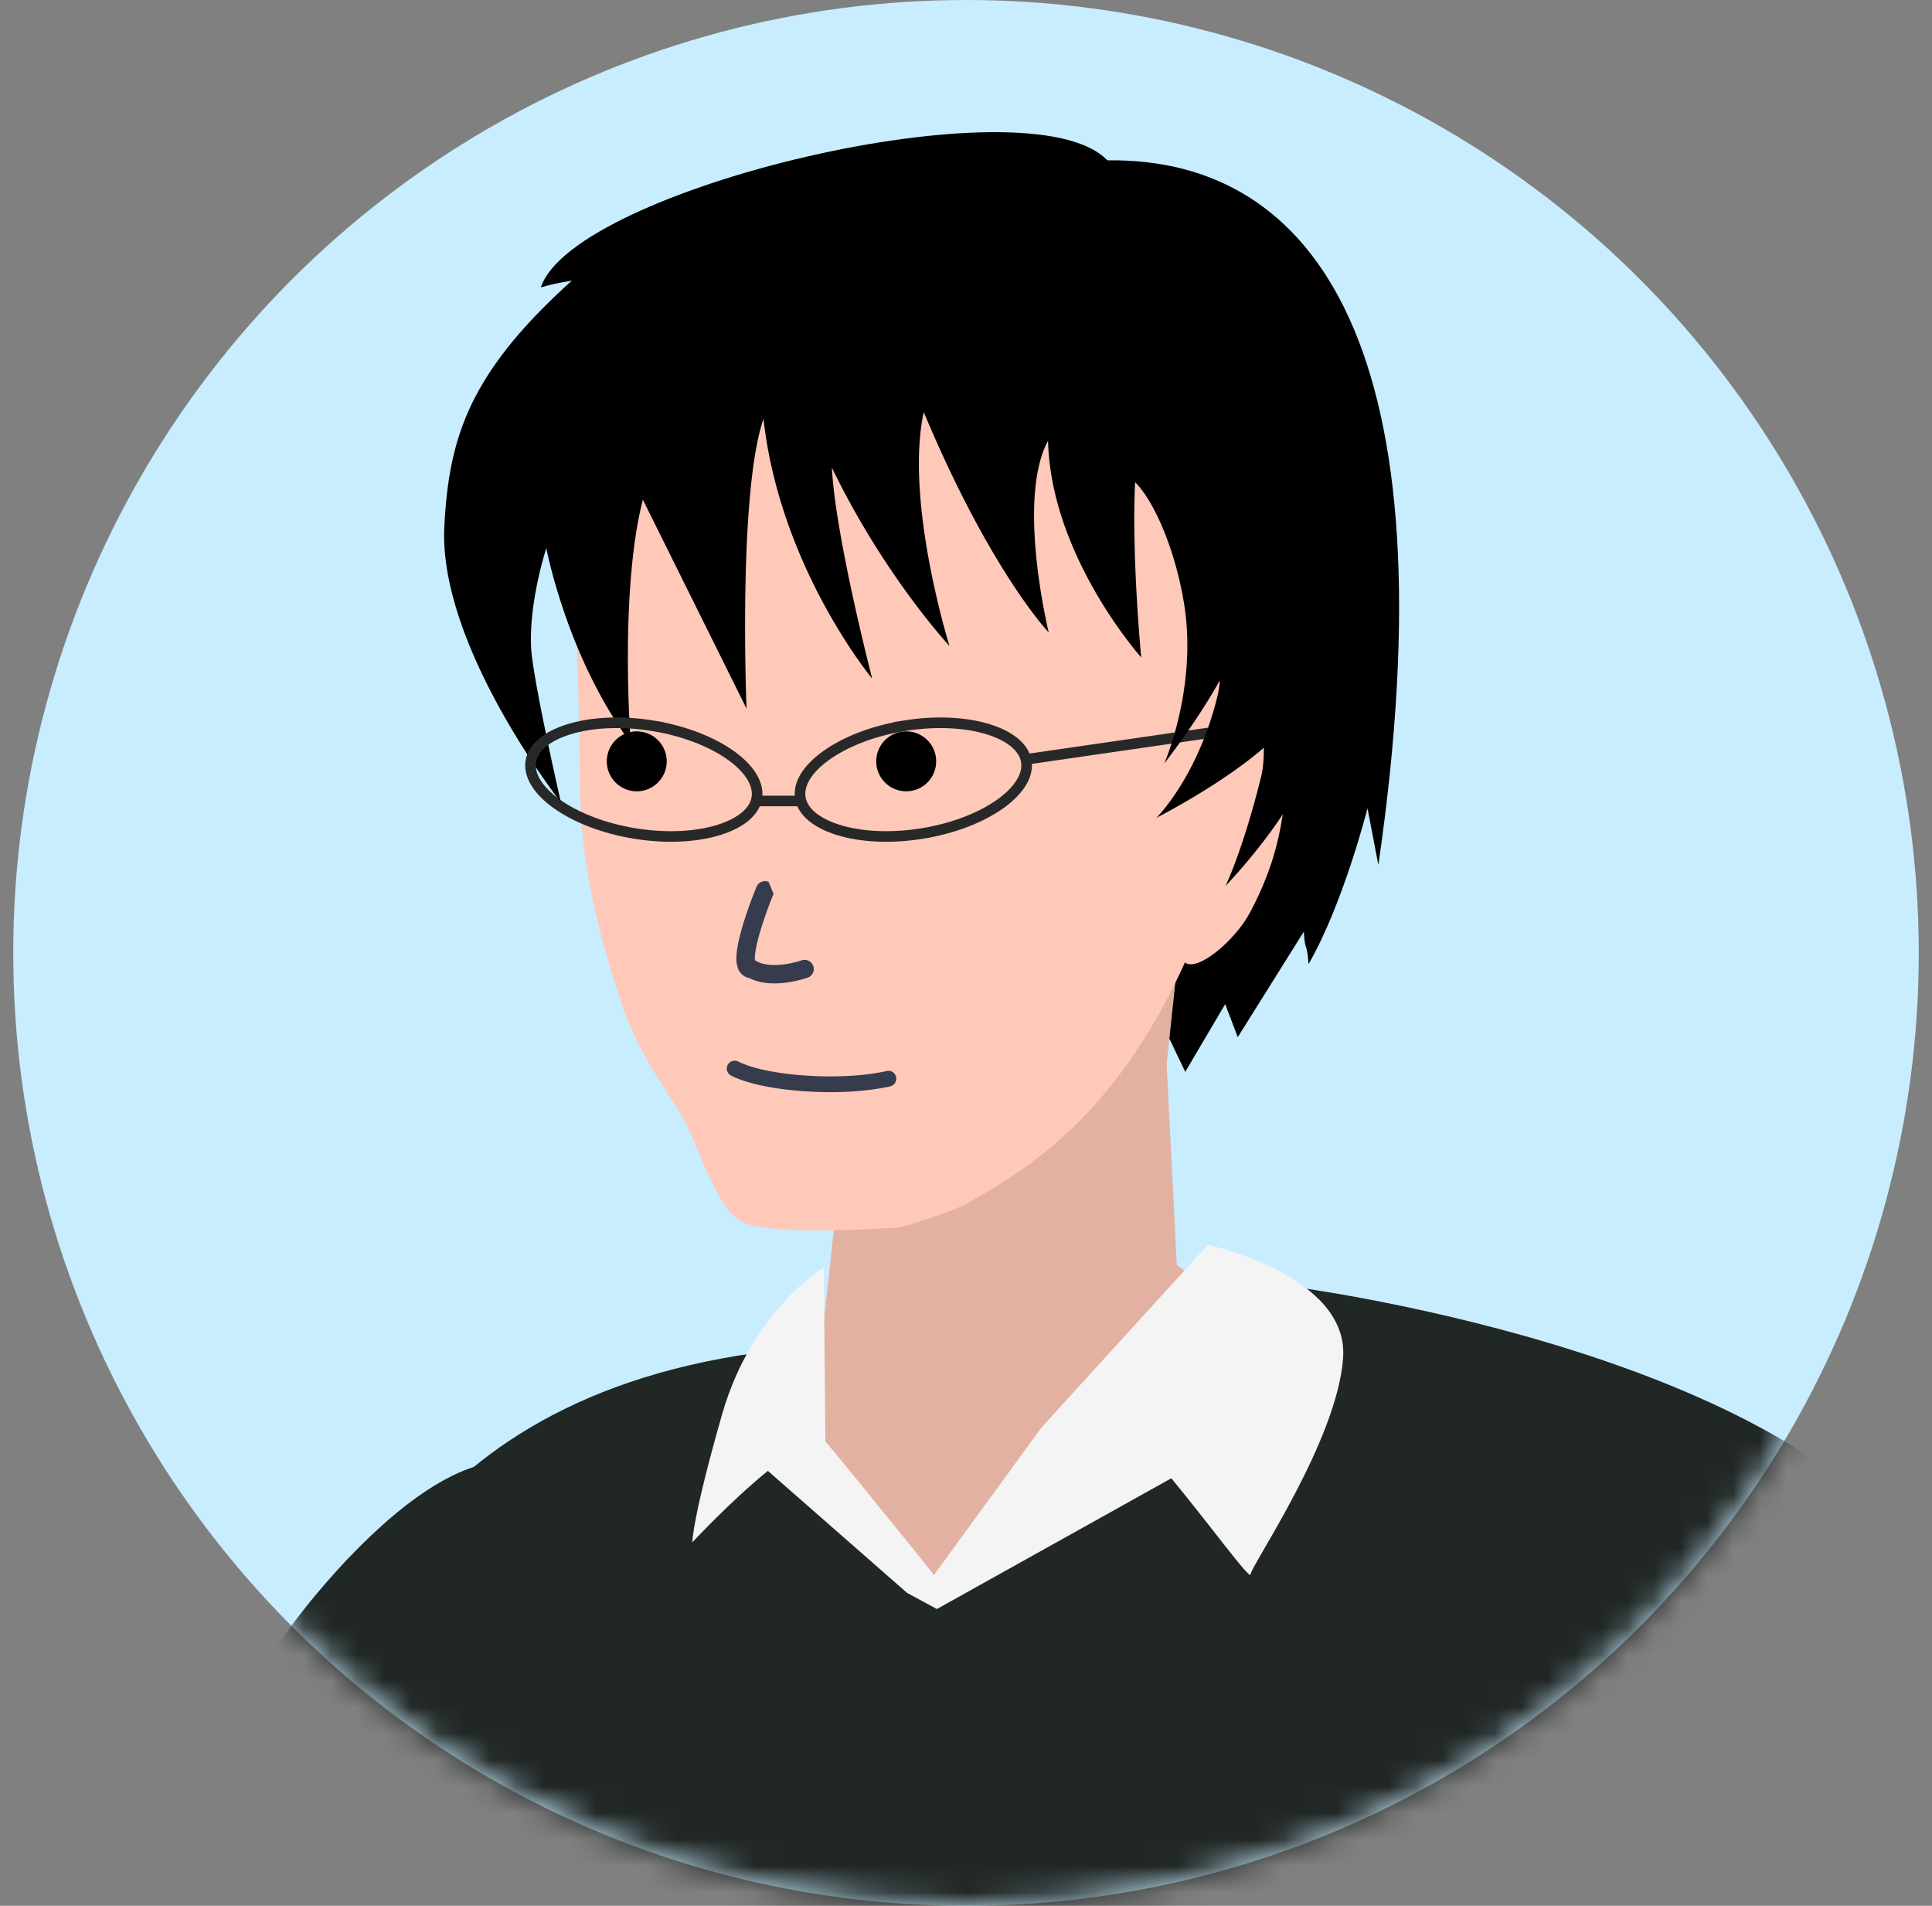 <svg xmlns="http://www.w3.org/2000/svg" width="73" height="72" fill="none"><rect width="100%" height="100%" fill="#808080" stroke="none"/><circle cx="36.5" cy="36" r="36" fill="#C8EDFF"/><mask id="a" width="73" height="72" x="0" y="0" maskUnits="userSpaceOnUse" style="mask-type:alpha"><circle cx="36.5" cy="36" r="36" fill="#C8EDFF"/></mask><g mask="url(#a)"><path fill="#000" d="M49.876 32.573c1.93-4.768 1.41-9.468-1.161-10.496-2.571-1.03-6.22 2.002-8.149 6.77s-1.409 9.468 1.162 10.496c2.571 1.03 6.22-2.002 8.148-6.77"/><path fill="#E3B1A1" d="m28.452 54.956 2.47-3.12.91-8.376 13.542-15.43-1.293 12.184.384 7.562 1.908 1.578-5.786 10.809-7.066 2.151z"/><path fill="#FFC9B9" d="M46.503 26.134s2.189.242 2.125 2.66c-.064 2.42-.5 3.985-1.396 5.679-.563 1.056-1.97 2.24-2.445 1.897-.473-.344-1.228-2.037-1.228-2.037l.23-9.307 2.714 1.12z"/><path fill="#FFC9B9" d="M21.781 23.524c.039 1.96.128 3.934.128 5.894 0 3.043.64 5.678 1.588 8.53.499 1.49 1.305 2.724 2.137 3.997.704 1.083 1.28 3.463 2.304 4.163.832.573 4.864.344 5.927.268.435-.026 2.33-.7 2.714-.93 2.918-1.68 8.896-5.003 11.149-19.821l-.922-9.205-15.424-3.603-9.6 6.264v4.443"/><path stroke="#282828" stroke-miterlimit="10" stroke-width=".4" d="m38.777 28.687 8.794-1.275"/><path fill="#000" d="M24.026 29.894a1.132 1.132 0 1 0 0-2.263 1.132 1.132 0 0 0 0 2.263M34.207 29.894a1.132 1.132 0 1 0 0-2.263 1.132 1.132 0 0 0 0 2.263"/><path fill="#363C4E" fill-rule="evenodd" d="M29.04 33.315a.35.35 0 0 0-.455.187l.322.133-.322-.133-.001.003-.003.007-.01.026a15 15 0 0 0-.173.44c-.106.284-.24.664-.352 1.047-.11.377-.206.782-.22 1.105a1.1 1.1 0 0 0 .074.494.57.57 0 0 0 .194.237.5.5 0 0 0 .208.085c.469.242 1.03.227 1.433.172a4.5 4.5 0 0 0 .763-.175l.013-.005.004-.001h.002l-.117-.328.117.327a.347.347 0 1 0-.233-.654h-.002l-.007.003-.035.011q-.046.015-.136.04c-.117.031-.28.07-.464.094-.384.053-.783.038-1.055-.12l-.06-.036a1 1 0 0 1-.002-.115c.01-.235.085-.573.192-.94a15 15 0 0 1 .464-1.328l.037-.092.01-.024.002-.005v-.002M33.858 40.677a.3.3 0 0 0-.364-.213l.075.288-.076-.288-.009.002-.036.009-.15.03a8 8 0 0 1-.599.09c-.523.059-1.286.103-2.234.04-.948-.061-1.598-.199-2.005-.317a4 4 0 0 1-.53-.195l-.018-.01-.003-.001a.3.3 0 0 0-.407.107.297.297 0 0 0 .107.407l.151-.257-.15.257.002.002.004.002.01.005.036.019q.045.023.128.059c.111.047.277.11.503.176.451.131 1.144.275 2.132.34.988.066 1.787.02 2.342-.044a9 9 0 0 0 .813-.13l.046-.01.013-.004h.003l.001-.001-.074-.288.074.288a.3.3 0 0 0 .215-.363m-.364-.213" clip-rule="evenodd"/><path fill="#000" d="M51.364 15.097c-1.19-3.119-24.142-9.153-28.494-5.576-5.03 4.125-5.889 6.735-6.08 10.35-.244 4.532 4.403 10.44 4.403 10.44s-1.075-4.698-1.127-5.87c-.076-1.756.576-3.73.576-3.73s.218 1.133.756 2.648c1.062 3.017 2.432 4.698 2.432 4.698s-.435-5.703.46-9.179l3.918 7.893s-.333-8.11.64-10.948c.627 5.627 4.108 9.815 4.108 9.815s-1.395-5.372-1.523-7.97c1.984 4.1 4.442 6.735 4.442 6.735s-1.703-5.449-.973-8.835c2.522 6.022 4.724 8.326 4.724 8.326s-1.23-5.016-.026-7.244c.102 4.367 3.52 8.186 3.52 8.186s-.371-3.87-.23-6.62c.704.7 1.523 2.534 1.856 4.634.499 3.144-.756 5.996-.756 5.996s1.268-1.63 2.1-3.144a3.5 3.5 0 0 1-.077.547c-.742 3.094-2.317 4.647-2.317 4.647s2.432-1.235 4.058-2.648c0 .42-.026.79-.103 1.095-.69 2.788-1.344 4.125-1.344 4.125s2.765-2.852 3.341-5.131c.026 1.4.103 3.272.103 3.272s1.433-1.96 1.638-4.29 1.42-8.53 0-12.235z"/><path fill="#000" d="M41.827 6.045c-2.931-3.03-20.173 1.082-21.39 4.812 5.172-1.515 17.384 1.375 23.476 1.311l4.711 12.833s.23 3.412.576 8.313l-2.496 2.737-2.509 3.208.589 1.235 1.51-2.559.474 1.248 2.496-3.985c.051.802.115.357.18 1.222 1.305-2.253 2.227-5.881 2.227-5.881l.41 2.139C54.92 13.2 49.711 5.956 41.864 6.058z"/><path fill="#212725" d="M12.504 64.315c.115-.509 1.69-11.241 16.141-13.214 0 0 2.484 3.424 6.657 8.39 4.057-3.349 13.325-10.91 13.325-10.91s18.51 2.316 23.924 10.387c5.415 8.072 12.634 47.601 11.29 52.337-1.344 4.735-1.472 7.154-1.472 7.154v4.138h-9.14l-1.395-4.838s-2.675-1.006-3.123-4.137c-.448-3.132-1.204-5.933-1.28-7.868-.128-3.094-2.888-15.926-2.888-15.926l-.026 45.444s.807 1.515-.883 2.215-8.914 1.515-8.914 1.515-25.614 1.413-31.707.611-10.24-2.113-10.765-5.245 1.062-24.667 1.062-24.667l-.793-45.373z"/><path fill="#212725" d="M14.32 121.795s-1.241 1.617-6.438 0-3.955-4.532-3.955-4.532.115-9.179 2.713-13.813c2.599-4.634 2.42-10.923 2.42-10.923s-.743-25.69 0-27.906c.742-2.215 7.513-11.19 11.239-9.077 3.724 2.114-5.978 66.251-5.978 66.251"/><path fill="#F4F4F4" d="m45.64 47.026-6.285 6.9-4.057 5.564-4.11-5.054-.063-6.557s-2.714 1.617-3.84 5.55c-1.127 3.935-1.127 4.839-1.127 4.839s1.472-1.579 2.855-2.7l5.26 4.61 1.127.61 8.858-4.94c1.434 1.732 2.995 3.884 2.995 3.63 0-.306 3.277-5.042 3.495-8.174.23-3.132-5.12-4.278-5.12-4.278z"/><path stroke="#282828" stroke-width=".4" d="M24.655 27.417c1.21.195 2.255.615 2.969 1.128.724.52 1.054 1.094.973 1.596-.08.502-.574.944-1.425 1.21-.838.264-1.963.334-3.173.14-1.21-.195-2.256-.616-2.97-1.128-.724-.521-1.054-1.095-.973-1.597.08-.502.574-.943 1.425-1.21.838-.263 1.964-.334 3.174-.139ZM34.181 27.417c-1.21.195-2.255.615-2.969 1.128-.724.52-1.054 1.094-.973 1.596.08.502.574.944 1.425 1.21.838.264 1.963.334 3.173.14 1.21-.195 2.256-.616 2.97-1.128.724-.521 1.054-1.095.973-1.597-.08-.502-.574-.943-1.425-1.21-.838-.263-1.964-.334-3.174-.139ZM28.548 30.26h1.697"/></g></svg>